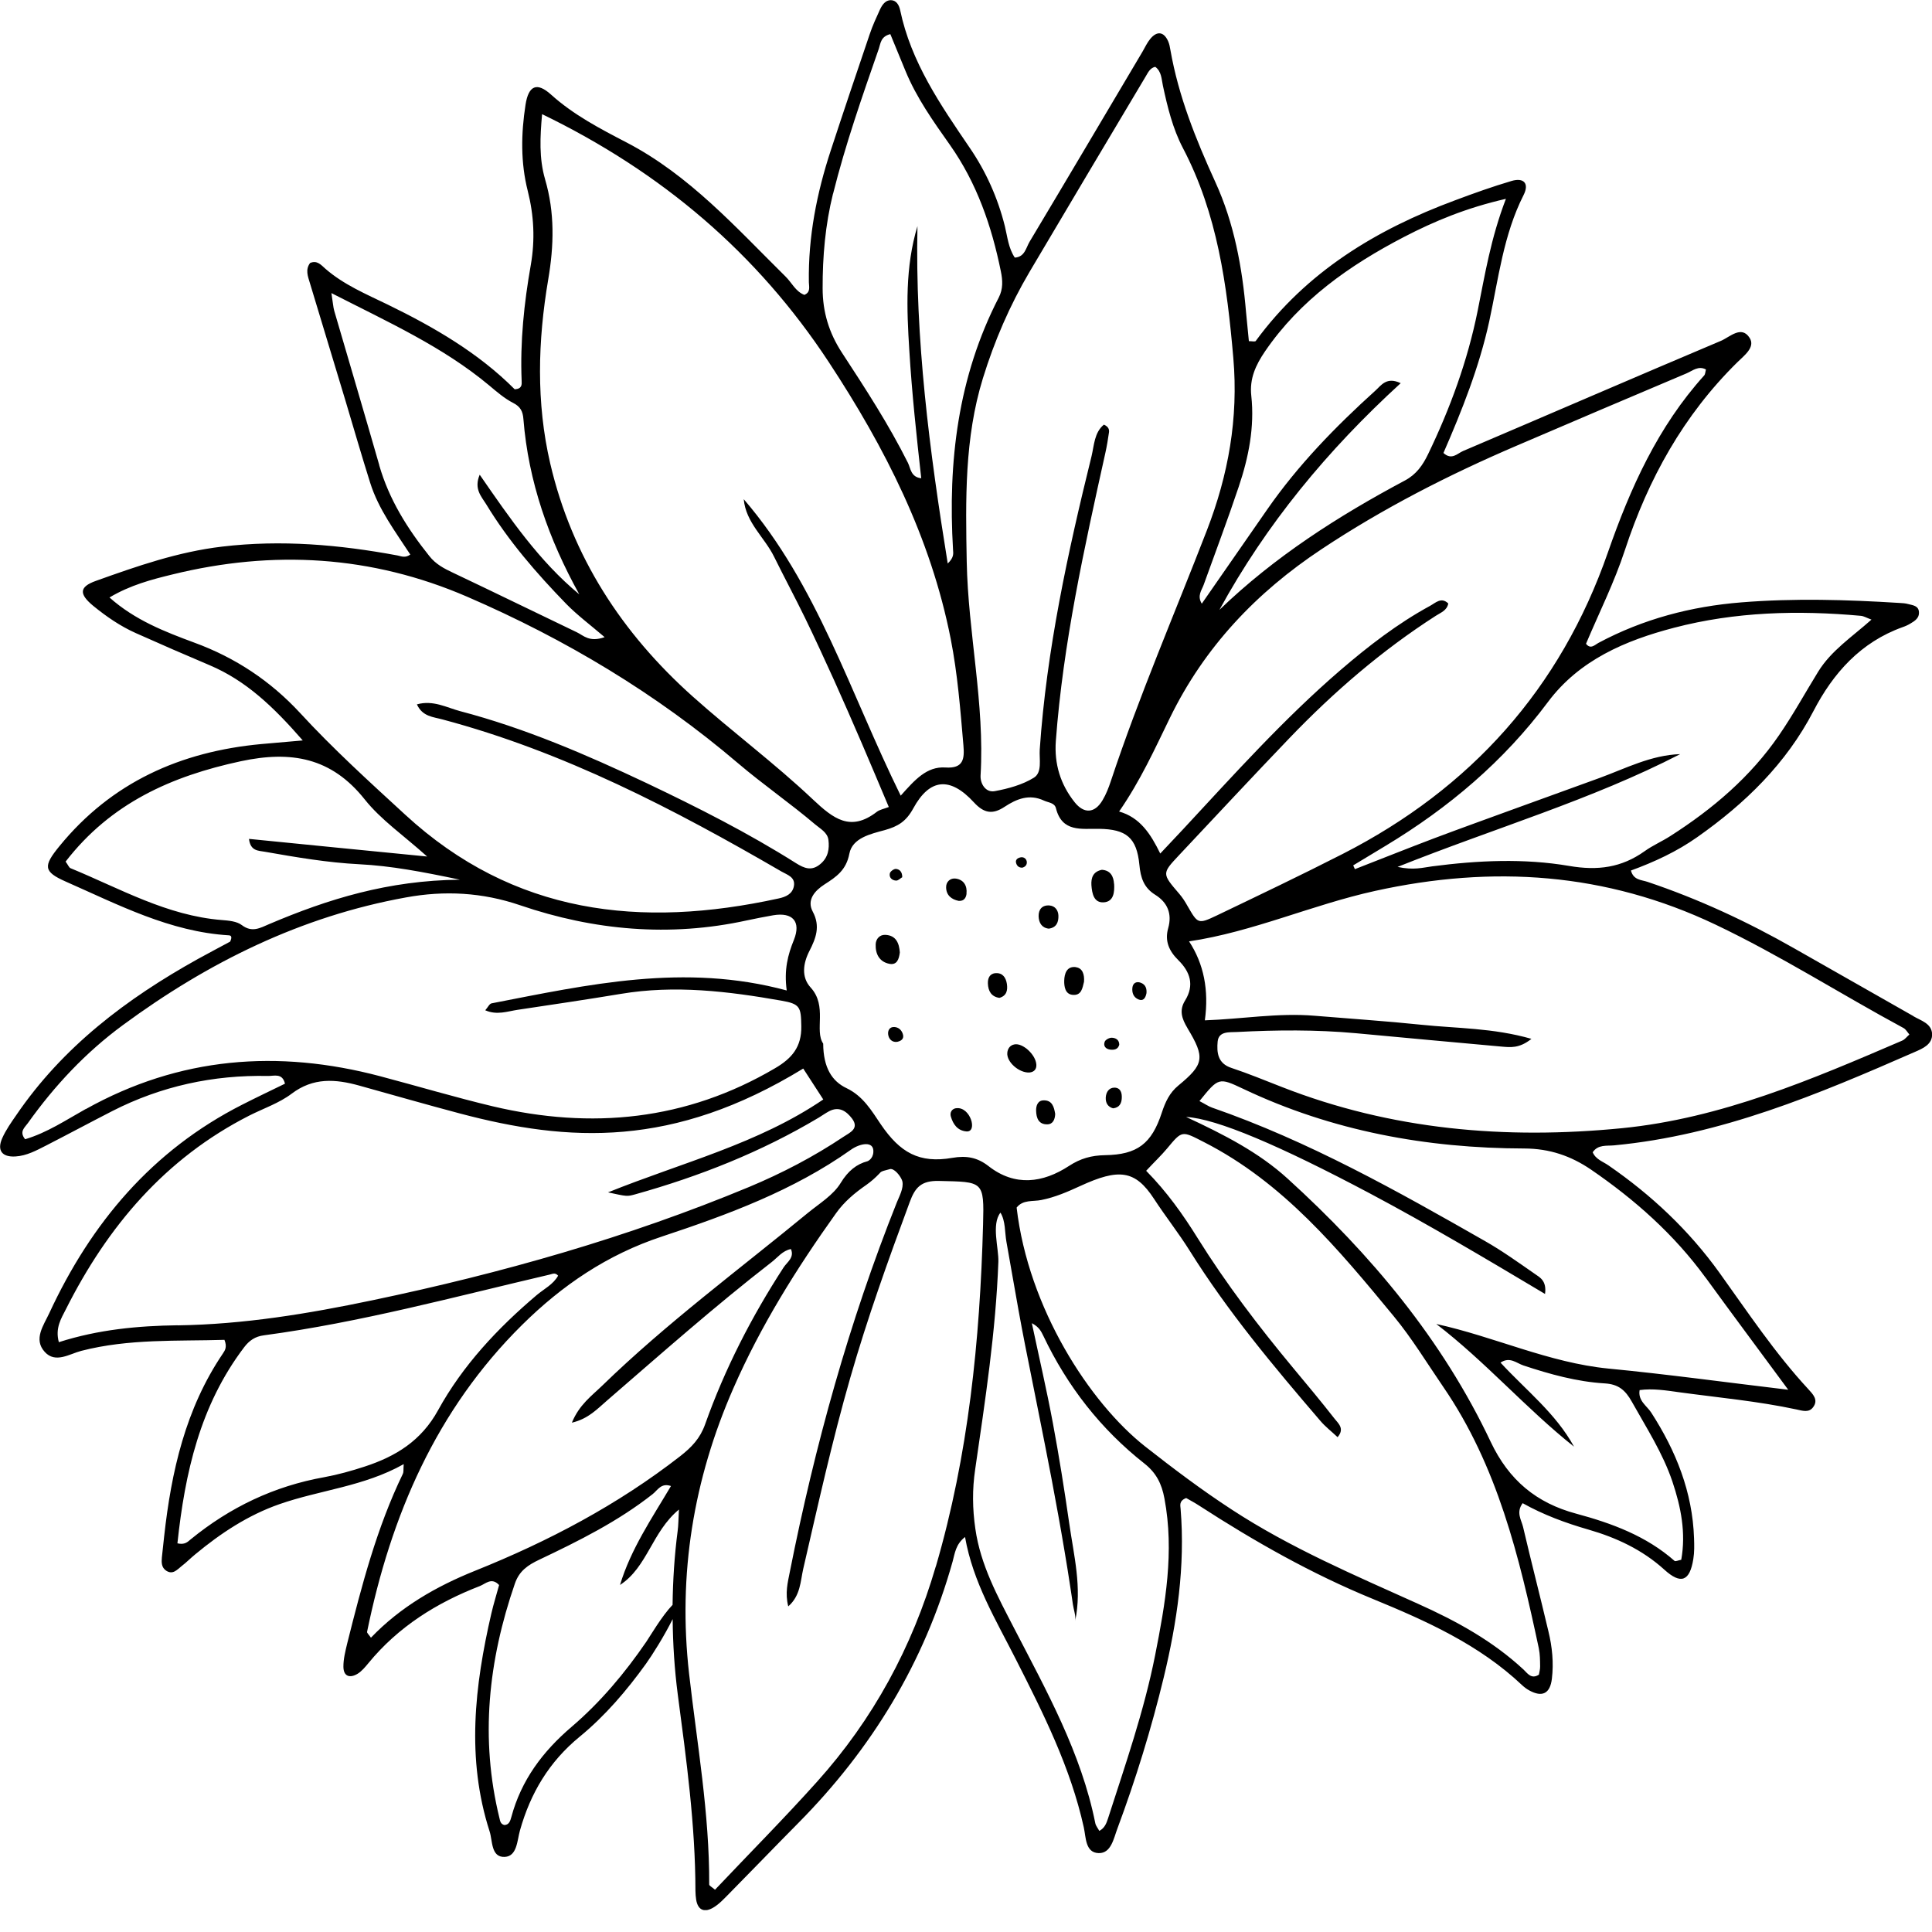 <svg width="24" height="24" viewBox="0 0 24 24" fill="none" xmlns="http://www.w3.org/2000/svg">
<g clip-path="url(#clip0_97_531)">
<path d="M23.768 12.622C23.274 12.341 22.779 12.06 22.285 11.779C21.704 11.448 21.099 11.167 20.464 10.954C20.389 10.929 20.292 10.934 20.26 10.814C20.55 10.708 20.829 10.579 21.083 10.4C21.677 9.982 22.187 9.488 22.527 8.834C22.773 8.36 23.114 7.978 23.634 7.791C23.669 7.779 23.703 7.764 23.735 7.744C23.788 7.713 23.843 7.676 23.838 7.605C23.834 7.524 23.762 7.519 23.705 7.504C23.67 7.494 23.632 7.492 23.595 7.49C22.94 7.449 22.285 7.43 21.63 7.483C21.008 7.533 20.413 7.689 19.859 7.985C19.813 8.009 19.759 8.072 19.702 7.997C19.866 7.609 20.055 7.231 20.185 6.834C20.476 5.948 20.913 5.159 21.581 4.501C21.663 4.419 21.809 4.315 21.735 4.198C21.633 4.037 21.489 4.187 21.378 4.234C20.308 4.686 19.242 5.148 18.174 5.603C18.104 5.633 18.034 5.721 17.931 5.627C18.161 5.099 18.376 4.559 18.5 3.991C18.615 3.46 18.676 2.917 18.927 2.422C18.999 2.279 18.929 2.203 18.777 2.248C18.54 2.318 18.308 2.401 18.076 2.488C17.096 2.851 16.229 3.376 15.599 4.236C15.591 4.247 15.555 4.238 15.514 4.238C15.503 4.121 15.49 4.001 15.479 3.88C15.432 3.322 15.33 2.77 15.098 2.263C14.855 1.731 14.64 1.197 14.539 0.62C14.533 0.583 14.526 0.546 14.511 0.512C14.458 0.393 14.373 0.381 14.289 0.483C14.25 0.53 14.224 0.588 14.193 0.641C13.726 1.428 13.261 2.216 12.791 3.001C12.745 3.077 12.731 3.193 12.606 3.2C12.526 3.08 12.515 2.941 12.483 2.811C12.395 2.458 12.248 2.13 12.045 1.834C11.682 1.301 11.317 0.772 11.182 0.126C11.168 0.061 11.134 0.003 11.066 0.002C10.999 0.002 10.959 0.06 10.932 0.117C10.886 0.218 10.839 0.319 10.804 0.424C10.641 0.904 10.479 1.384 10.321 1.866C10.146 2.398 10.039 2.941 10.048 3.505C10.049 3.56 10.073 3.63 9.992 3.663C9.882 3.621 9.836 3.511 9.758 3.435C9.143 2.828 8.565 2.176 7.782 1.769C7.453 1.598 7.125 1.427 6.845 1.175C6.67 1.017 6.565 1.061 6.528 1.303C6.473 1.659 6.466 2.018 6.556 2.372C6.633 2.676 6.648 2.978 6.594 3.29C6.51 3.766 6.46 4.245 6.48 4.73C6.482 4.776 6.487 4.83 6.394 4.836C5.946 4.386 5.393 4.064 4.813 3.782C4.547 3.653 4.271 3.537 4.044 3.34C3.989 3.292 3.94 3.229 3.852 3.267C3.791 3.349 3.824 3.432 3.849 3.514C3.996 4 4.143 4.484 4.289 4.969C4.392 5.313 4.491 5.657 4.599 5.999C4.703 6.329 4.912 6.605 5.097 6.889C5.031 6.936 4.984 6.909 4.937 6.9C4.216 6.766 3.494 6.703 2.761 6.79C2.214 6.854 1.702 7.033 1.191 7.216C0.983 7.29 0.98 7.379 1.158 7.526C1.321 7.659 1.495 7.779 1.688 7.865C1.992 8.001 2.298 8.134 2.605 8.264C3.057 8.456 3.396 8.779 3.761 9.198C3.534 9.218 3.389 9.23 3.246 9.243C2.243 9.336 1.385 9.718 0.737 10.513C0.536 10.759 0.538 10.828 0.816 10.951C1.47 11.239 2.11 11.575 2.844 11.619C2.875 11.621 2.884 11.643 2.859 11.697C2.738 11.763 2.597 11.836 2.458 11.913C1.573 12.405 0.779 13.005 0.201 13.854C0.138 13.945 0.073 14.037 0.028 14.138C-0.04 14.291 0.025 14.376 0.192 14.366C0.331 14.358 0.453 14.291 0.573 14.23C0.848 14.089 1.12 13.943 1.395 13.802C2.002 13.492 2.649 13.352 3.329 13.366C3.403 13.368 3.508 13.325 3.54 13.462C3.362 13.549 3.184 13.633 3.008 13.723C1.89 14.291 1.131 15.193 0.612 16.313C0.544 16.461 0.411 16.636 0.556 16.794C0.688 16.94 0.863 16.819 1.009 16.781C1.602 16.628 2.202 16.662 2.788 16.644C2.824 16.733 2.795 16.775 2.768 16.815C2.304 17.501 2.128 18.28 2.039 19.087C2.03 19.173 2.02 19.259 2.011 19.345C2.005 19.408 2.005 19.473 2.065 19.512C2.148 19.566 2.201 19.498 2.257 19.454C2.316 19.409 2.368 19.355 2.426 19.308C2.742 19.046 3.082 18.821 3.472 18.685C3.976 18.509 4.521 18.466 5.015 18.188C5.01 18.259 5.015 18.287 5.005 18.307C4.68 18.979 4.493 19.697 4.313 20.416C4.29 20.512 4.265 20.61 4.266 20.707C4.268 20.829 4.35 20.849 4.444 20.791C4.495 20.759 4.536 20.709 4.575 20.662C4.946 20.209 5.424 19.91 5.962 19.702C6.033 19.674 6.107 19.59 6.2 19.69C6.169 19.805 6.132 19.922 6.104 20.042C5.896 20.942 5.791 21.847 6.082 22.75C6.12 22.866 6.098 23.075 6.27 23.067C6.424 23.06 6.424 22.863 6.459 22.739C6.59 22.274 6.821 21.885 7.202 21.573C7.517 21.315 7.785 21.001 8.024 20.669C8.101 20.562 8.252 20.323 8.356 20.113C8.359 20.426 8.379 20.739 8.42 21.053C8.527 21.862 8.638 22.671 8.639 23.489C8.639 23.526 8.643 23.564 8.648 23.599C8.671 23.738 8.759 23.758 8.862 23.696C8.935 23.653 8.995 23.586 9.056 23.525C9.343 23.234 9.626 22.94 9.913 22.65C10.828 21.727 11.483 20.653 11.834 19.397C11.862 19.296 11.871 19.185 11.988 19.093C12.087 19.657 12.372 20.124 12.617 20.608C12.959 21.281 13.298 21.954 13.463 22.699C13.491 22.822 13.48 23.016 13.649 23.02C13.803 23.023 13.834 22.839 13.88 22.717C14.109 22.102 14.302 21.476 14.456 20.839C14.622 20.151 14.724 19.456 14.666 18.745C14.663 18.702 14.643 18.645 14.735 18.609C14.78 18.635 14.843 18.668 14.902 18.707C15.588 19.151 16.296 19.552 17.055 19.863C17.719 20.136 18.375 20.43 18.907 20.933C18.934 20.958 18.964 20.981 18.997 20.999C19.157 21.087 19.256 21.04 19.278 20.854C19.302 20.657 19.282 20.458 19.235 20.265C19.133 19.832 19.021 19.401 18.92 18.968C18.899 18.88 18.83 18.788 18.915 18.673C19.172 18.817 19.447 18.919 19.732 19.001C20.078 19.101 20.4 19.25 20.674 19.498C20.883 19.688 20.991 19.641 21.035 19.367C21.049 19.282 21.047 19.195 21.044 19.108C21.025 18.535 20.82 18.025 20.513 17.549C20.458 17.463 20.345 17.401 20.368 17.268C20.534 17.246 20.693 17.272 20.852 17.294C21.341 17.361 21.834 17.405 22.318 17.509C22.392 17.525 22.471 17.552 22.523 17.481C22.593 17.389 22.519 17.318 22.463 17.256C22.049 16.809 21.714 16.304 21.36 15.811C20.981 15.283 20.515 14.845 19.981 14.477C19.912 14.429 19.823 14.403 19.785 14.314C19.851 14.215 19.959 14.237 20.051 14.228C21.378 14.103 22.585 13.594 23.786 13.068C23.885 13.025 24.008 12.974 24.001 12.841C23.993 12.713 23.863 12.679 23.769 12.624L23.768 12.622ZM20.796 7.798C21.557 7.599 22.336 7.579 23.117 7.65C23.152 7.653 23.185 7.674 23.248 7.697C23.008 7.911 22.748 8.081 22.586 8.344C22.424 8.607 22.275 8.879 22.1 9.133C21.745 9.651 21.275 10.05 20.749 10.386C20.645 10.453 20.53 10.502 20.43 10.574C20.143 10.778 19.849 10.818 19.493 10.757C18.932 10.661 18.359 10.688 17.792 10.762C17.676 10.777 17.561 10.813 17.361 10.769C18.578 10.283 19.769 9.937 20.872 9.368C20.511 9.38 20.198 9.544 19.871 9.664C19.523 9.791 19.174 9.916 18.826 10.043C18.489 10.166 18.152 10.287 17.817 10.413C17.487 10.538 17.16 10.669 16.831 10.797C16.824 10.781 16.817 10.765 16.81 10.75C16.944 10.669 17.08 10.588 17.214 10.506C17.995 10.035 18.679 9.458 19.228 8.722C19.618 8.199 20.191 7.956 20.796 7.798L20.796 7.798ZM18.837 5.538C19.541 5.236 20.245 4.936 20.951 4.638C21.026 4.606 21.098 4.539 21.192 4.59C21.184 4.618 21.184 4.648 21.17 4.664C20.595 5.301 20.253 6.061 19.974 6.862C19.385 8.554 18.271 9.795 16.679 10.608C16.162 10.872 15.637 11.122 15.114 11.373C14.882 11.483 14.88 11.476 14.752 11.255C14.722 11.201 14.689 11.149 14.649 11.103C14.434 10.852 14.432 10.852 14.645 10.625C15.102 10.139 15.557 9.65 16.019 9.168C16.569 8.595 17.167 8.079 17.837 7.649C17.897 7.61 17.974 7.585 17.991 7.497C17.905 7.412 17.833 7.489 17.765 7.526C17.361 7.746 17 8.025 16.652 8.324C15.947 8.931 15.328 9.622 14.697 10.301C14.614 10.39 14.53 10.479 14.413 10.603C14.294 10.359 14.161 10.154 13.902 10.081C14.168 9.696 14.345 9.304 14.532 8.92C14.961 8.038 15.607 7.359 16.417 6.822C17.182 6.314 17.995 5.899 18.837 5.538ZM14.751 12.772C14.972 13.138 14.958 13.221 14.639 13.484C14.527 13.576 14.476 13.69 14.432 13.823C14.306 14.208 14.128 14.344 13.726 14.35C13.559 14.353 13.423 14.39 13.279 14.484C12.955 14.695 12.609 14.743 12.28 14.486C12.142 14.378 12.005 14.353 11.832 14.383C11.419 14.455 11.181 14.319 10.941 13.966C10.828 13.799 10.723 13.617 10.517 13.518C10.333 13.431 10.228 13.261 10.226 12.964C10.114 12.8 10.282 12.499 10.07 12.267C9.952 12.138 9.976 11.967 10.055 11.813C10.135 11.656 10.194 11.507 10.096 11.324C10.018 11.179 10.123 11.063 10.243 10.986C10.39 10.892 10.512 10.809 10.551 10.605C10.589 10.408 10.818 10.359 10.99 10.312C11.155 10.266 11.256 10.205 11.345 10.042C11.55 9.666 11.804 9.647 12.098 9.967C12.225 10.105 12.332 10.12 12.48 10.022C12.629 9.924 12.786 9.86 12.968 9.945C13.023 9.971 13.099 9.971 13.117 10.039C13.193 10.343 13.435 10.292 13.653 10.296C13.991 10.301 14.121 10.404 14.154 10.744C14.169 10.904 14.209 11.027 14.35 11.115C14.503 11.21 14.562 11.35 14.512 11.529C14.466 11.69 14.523 11.815 14.638 11.928C14.784 12.072 14.84 12.237 14.722 12.428C14.646 12.549 14.68 12.653 14.751 12.771V12.772ZM15.544 4.917C15.52 4.703 15.6 4.534 15.713 4.367C16.151 3.725 16.766 3.295 17.44 2.944C17.82 2.747 18.216 2.582 18.707 2.47C18.518 2.963 18.446 3.414 18.356 3.861C18.231 4.481 18.015 5.072 17.74 5.642C17.674 5.779 17.594 5.893 17.454 5.968C16.623 6.411 15.834 6.915 15.148 7.576C15.728 6.514 16.487 5.595 17.4 4.76C17.224 4.676 17.157 4.788 17.087 4.851C16.591 5.299 16.126 5.776 15.743 6.327C15.476 6.712 15.209 7.096 14.929 7.499C14.869 7.401 14.927 7.334 14.952 7.266C15.098 6.859 15.251 6.456 15.388 6.046C15.511 5.681 15.586 5.304 15.544 4.917H15.544ZM12.789 3.378C13.267 2.569 13.748 1.762 14.229 0.955C14.26 0.905 14.283 0.845 14.351 0.83C14.43 0.889 14.428 0.981 14.446 1.064C14.503 1.33 14.568 1.597 14.694 1.838C15.124 2.657 15.243 3.544 15.321 4.45C15.385 5.197 15.259 5.899 14.992 6.589C14.591 7.626 14.15 8.647 13.799 9.704C13.772 9.785 13.74 9.868 13.696 9.941C13.599 10.105 13.466 10.111 13.35 9.966C13.173 9.744 13.095 9.49 13.116 9.204C13.206 7.992 13.469 6.809 13.731 5.627C13.75 5.542 13.764 5.457 13.776 5.372C13.781 5.337 13.772 5.301 13.713 5.275C13.594 5.372 13.592 5.531 13.56 5.665C13.264 6.865 13.001 8.072 12.916 9.311C12.908 9.43 12.95 9.595 12.843 9.661C12.701 9.749 12.525 9.797 12.357 9.828C12.242 9.849 12.175 9.732 12.181 9.633C12.234 8.741 12.026 7.865 12.009 6.978C11.995 6.209 11.98 5.445 12.21 4.699C12.353 4.236 12.543 3.795 12.789 3.378L12.789 3.378ZM10.349 2.406C10.502 1.794 10.71 1.2 10.917 0.605C10.939 0.542 10.939 0.453 11.06 0.424C11.122 0.574 11.184 0.727 11.248 0.881C11.386 1.216 11.594 1.508 11.801 1.801C12.135 2.275 12.319 2.809 12.433 3.371C12.456 3.482 12.462 3.589 12.407 3.696C11.898 4.683 11.774 5.739 11.839 6.83C11.842 6.875 11.853 6.924 11.773 7C11.545 5.591 11.367 4.213 11.397 2.809C11.243 3.319 11.263 3.835 11.296 4.355C11.328 4.884 11.385 5.41 11.444 5.941C11.314 5.927 11.313 5.819 11.279 5.75C11.041 5.274 10.751 4.828 10.46 4.383C10.297 4.134 10.219 3.873 10.219 3.582C10.218 3.185 10.252 2.792 10.348 2.406L10.349 2.406ZM6.771 2.226C6.695 1.966 6.709 1.699 6.734 1.418C8.221 2.139 9.405 3.144 10.296 4.499C10.995 5.562 11.561 6.675 11.81 7.936C11.896 8.374 11.93 8.817 11.968 9.26C11.982 9.423 11.971 9.55 11.744 9.534C11.512 9.519 11.364 9.688 11.189 9.884C10.557 8.6 10.153 7.263 9.239 6.201C9.265 6.493 9.497 6.674 9.616 6.916C9.742 7.171 9.876 7.421 10.001 7.677C10.125 7.932 10.243 8.19 10.361 8.449C10.478 8.708 10.591 8.969 10.704 9.23C10.816 9.49 10.925 9.751 11.041 10.025C10.979 10.049 10.928 10.057 10.892 10.085C10.565 10.337 10.353 10.171 10.097 9.93C9.622 9.481 9.093 9.088 8.605 8.652C7.727 7.867 7.105 6.915 6.835 5.757C6.659 5 6.681 4.234 6.81 3.473C6.882 3.051 6.893 2.641 6.771 2.227V2.226ZM4.712 5.78C4.528 5.139 4.339 4.501 4.152 3.861C4.139 3.815 4.137 3.767 4.117 3.641C4.827 4.004 5.502 4.308 6.077 4.788C6.171 4.867 6.267 4.95 6.374 5.005C6.468 5.052 6.495 5.114 6.502 5.206C6.564 5.983 6.817 6.699 7.196 7.383C6.7 6.973 6.339 6.447 5.959 5.897C5.885 6.073 5.979 6.166 6.039 6.263C6.316 6.72 6.664 7.121 7.034 7.502C7.171 7.642 7.331 7.761 7.511 7.915C7.319 7.982 7.249 7.894 7.165 7.854C6.653 7.609 6.143 7.359 5.63 7.116C5.517 7.063 5.413 7.009 5.333 6.907C5.061 6.567 4.833 6.204 4.711 5.78H4.712ZM3.728 8.857C3.36 8.459 2.924 8.17 2.414 7.983C2.047 7.847 1.677 7.704 1.36 7.422C1.619 7.268 1.883 7.199 2.142 7.136C3.391 6.829 4.615 6.899 5.804 7.413C7.025 7.941 8.153 8.616 9.169 9.482C9.478 9.745 9.816 9.978 10.126 10.241C10.191 10.296 10.279 10.341 10.291 10.433C10.305 10.545 10.288 10.653 10.19 10.734C10.083 10.824 9.991 10.787 9.889 10.723C9.292 10.346 8.663 10.028 8.028 9.726C7.279 9.372 6.519 9.045 5.715 8.834C5.549 8.79 5.38 8.693 5.179 8.75C5.248 8.903 5.384 8.906 5.496 8.937C7.003 9.338 8.371 10.05 9.709 10.827C9.778 10.867 9.883 10.895 9.862 11.008C9.844 11.106 9.761 11.142 9.672 11.161C7.963 11.535 6.381 11.362 5.032 10.119C4.586 9.709 4.138 9.303 3.728 8.857V8.857ZM2.755 11.429C2.073 11.375 1.489 11.037 0.876 10.785C0.857 10.777 0.847 10.747 0.815 10.703C1.377 9.976 2.131 9.641 2.993 9.456C3.617 9.323 4.116 9.409 4.531 9.931C4.732 10.184 5.011 10.375 5.306 10.64C4.516 10.562 3.808 10.493 3.093 10.421C3.111 10.575 3.211 10.566 3.291 10.581C3.679 10.649 4.068 10.716 4.464 10.736C4.858 10.756 5.244 10.829 5.714 10.928C4.825 10.936 4.076 11.168 3.345 11.479C3.232 11.527 3.132 11.589 3.004 11.492C2.941 11.444 2.841 11.436 2.756 11.429L2.755 11.429ZM1.064 13.777C0.819 13.914 0.583 14.072 0.312 14.152C0.235 14.056 0.308 14.006 0.346 13.952C0.678 13.486 1.065 13.073 1.528 12.733C2.587 11.953 3.742 11.383 5.044 11.148C5.52 11.061 5.989 11.084 6.463 11.246C7.378 11.558 8.32 11.643 9.276 11.434C9.385 11.411 9.494 11.389 9.604 11.37C9.846 11.329 9.954 11.447 9.862 11.676C9.787 11.861 9.738 12.046 9.773 12.304C8.501 11.96 7.304 12.232 6.106 12.464C6.079 12.47 6.06 12.514 6.028 12.55C6.173 12.614 6.303 12.563 6.432 12.544C6.859 12.48 7.287 12.417 7.714 12.346C8.384 12.234 9.044 12.314 9.704 12.43C9.942 12.471 9.95 12.511 9.954 12.749C9.958 13.004 9.84 13.146 9.628 13.27C8.523 13.92 7.348 14.033 6.121 13.743C5.652 13.631 5.19 13.493 4.725 13.37C3.453 13.033 2.229 13.128 1.065 13.778L1.064 13.777ZM2.208 16.463C1.714 16.47 1.225 16.515 0.731 16.673C0.683 16.496 0.761 16.378 0.818 16.265C1.336 15.235 2.051 14.39 3.097 13.858C3.273 13.769 3.467 13.704 3.622 13.587C3.892 13.382 4.169 13.404 4.464 13.486C4.88 13.602 5.295 13.721 5.713 13.832C7.068 14.191 8.362 14.262 9.978 13.274C10.066 13.41 10.139 13.522 10.227 13.658C9.417 14.209 8.477 14.44 7.553 14.812C7.79 14.864 7.79 14.864 7.889 14.837C8.69 14.613 9.457 14.31 10.172 13.883C10.214 13.857 10.255 13.828 10.298 13.805C10.424 13.738 10.515 13.804 10.585 13.896C10.678 14.022 10.555 14.07 10.479 14.121C10.108 14.369 9.715 14.574 9.303 14.746C7.792 15.374 6.228 15.817 4.628 16.152C3.827 16.32 3.026 16.452 2.208 16.464V16.463ZM4.531 18.218C4.366 18.272 4.198 18.319 4.029 18.35C3.406 18.461 2.856 18.724 2.368 19.123C2.331 19.154 2.296 19.193 2.204 19.172C2.297 18.299 2.484 17.459 3.033 16.736C3.096 16.653 3.169 16.602 3.277 16.588C4.479 16.427 5.648 16.109 6.826 15.834C6.86 15.827 6.896 15.803 6.933 15.847C6.873 15.956 6.757 16.012 6.666 16.089C6.181 16.5 5.748 16.962 5.442 17.518C5.233 17.899 4.916 18.092 4.531 18.218H4.531ZM8.418 19.019C8.378 19.324 8.359 19.63 8.355 19.936C8.223 20.073 8.077 20.323 8.029 20.394C7.762 20.784 7.459 21.145 7.101 21.451C6.741 21.758 6.475 22.114 6.352 22.572C6.339 22.619 6.324 22.67 6.265 22.671C6.218 22.659 6.213 22.622 6.205 22.588C5.961 21.596 6.066 20.628 6.396 19.672C6.451 19.512 6.56 19.441 6.699 19.375C7.19 19.142 7.678 18.899 8.108 18.56C8.168 18.513 8.213 18.417 8.335 18.46C8.097 18.862 7.836 19.244 7.702 19.689C8.043 19.467 8.098 19.03 8.434 18.752C8.427 18.873 8.428 18.947 8.418 19.019ZM5.903 19.512C5.42 19.706 4.974 19.962 4.608 20.344C4.582 20.306 4.557 20.285 4.56 20.271C4.856 18.825 5.419 17.514 6.485 16.459C6.982 15.967 7.544 15.585 8.222 15.361C9.042 15.089 9.856 14.789 10.571 14.282C10.681 14.204 10.86 14.166 10.849 14.313C10.843 14.4 10.777 14.425 10.777 14.425C10.643 14.46 10.535 14.544 10.444 14.694C10.352 14.846 10.179 14.95 10.036 15.067C9.177 15.774 8.281 16.436 7.482 17.212C7.35 17.34 7.196 17.449 7.104 17.673C7.308 17.626 7.422 17.5 7.543 17.396C8.216 16.814 8.882 16.224 9.586 15.678C9.661 15.62 9.72 15.537 9.825 15.516C9.871 15.622 9.778 15.678 9.735 15.743C9.336 16.357 9.004 17.004 8.759 17.694C8.697 17.868 8.592 17.978 8.45 18.089C7.673 18.694 6.813 19.147 5.903 19.512ZM11.624 19.461C11.331 20.463 10.846 21.359 10.149 22.134C9.738 22.592 9.304 23.029 8.882 23.475C8.842 23.44 8.81 23.425 8.81 23.41C8.814 22.528 8.659 21.662 8.56 20.791C8.42 19.556 8.614 18.377 9.111 17.244C9.45 16.469 9.895 15.758 10.385 15.072C10.487 14.928 10.619 14.818 10.762 14.719C10.824 14.675 10.876 14.629 10.928 14.574C10.933 14.568 10.939 14.561 10.946 14.557C10.957 14.55 10.969 14.547 10.981 14.543C11.006 14.536 11.03 14.53 11.055 14.523C11.061 14.521 11.068 14.521 11.075 14.523C11.13 14.533 11.2 14.63 11.21 14.677C11.227 14.761 11.171 14.862 11.141 14.936C10.548 16.422 10.123 17.957 9.812 19.524C9.786 19.657 9.75 19.788 9.792 19.955C9.945 19.821 9.943 19.642 9.978 19.489C10.162 18.694 10.337 17.898 10.563 17.113C10.775 16.375 11.033 15.655 11.3 14.935C11.367 14.753 11.44 14.665 11.664 14.67C12.214 14.683 12.227 14.665 12.212 15.213C12.173 16.65 12.031 18.074 11.625 19.461H11.624ZM14.349 20.564C14.212 21.255 13.979 21.922 13.763 22.593C13.744 22.651 13.721 22.71 13.656 22.744C13.639 22.712 13.613 22.682 13.606 22.648C13.431 21.774 13.001 21.006 12.598 20.227C12.394 19.832 12.18 19.442 12.116 18.99C12.08 18.742 12.077 18.502 12.114 18.253C12.238 17.397 12.37 16.541 12.402 15.675C12.408 15.505 12.313 15.21 12.428 15.064C12.492 15.167 12.481 15.309 12.502 15.425C12.528 15.569 12.553 15.712 12.578 15.856C12.627 16.137 12.677 16.418 12.732 16.698C12.843 17.261 12.959 17.823 13.066 18.387C13.121 18.68 13.175 18.974 13.224 19.268C13.249 19.415 13.273 19.563 13.295 19.71C13.306 19.784 13.318 19.857 13.328 19.931C13.336 19.988 13.368 20.08 13.356 20.136C13.443 19.72 13.339 19.322 13.282 18.921C13.222 18.505 13.156 18.089 13.079 17.677C13.003 17.269 12.909 16.866 12.818 16.437C12.91 16.485 12.935 16.542 12.962 16.597C13.259 17.221 13.674 17.754 14.218 18.182C14.363 18.297 14.431 18.431 14.465 18.614C14.59 19.276 14.476 19.923 14.349 20.564V20.564ZM19.116 20.478C19.131 20.55 19.131 20.626 19.132 20.7C19.133 20.735 19.122 20.771 19.117 20.803C19.022 20.865 18.974 20.785 18.927 20.741C18.542 20.383 18.09 20.136 17.613 19.922C16.826 19.567 16.03 19.229 15.302 18.753C14.929 18.51 14.575 18.243 14.226 17.969C13.535 17.425 12.774 16.249 12.629 15.001C12.708 14.9 12.832 14.928 12.935 14.907C13.106 14.873 13.26 14.806 13.419 14.733C13.897 14.513 14.101 14.532 14.336 14.893C14.478 15.111 14.639 15.314 14.777 15.534C15.25 16.291 15.821 16.973 16.4 17.648C16.462 17.722 16.541 17.782 16.616 17.853C16.708 17.746 16.623 17.681 16.578 17.623C16.411 17.409 16.237 17.201 16.063 16.992C15.636 16.478 15.232 15.949 14.878 15.381C14.696 15.088 14.496 14.806 14.238 14.544C14.347 14.427 14.428 14.351 14.498 14.267C14.687 14.039 14.681 14.047 14.955 14.187C15.942 14.69 16.628 15.52 17.313 16.35C17.54 16.625 17.727 16.934 17.929 17.229C18.602 18.21 18.873 19.339 19.116 20.477V20.478ZM21.188 15.871C21.514 16.32 21.845 16.763 22.214 17.264C21.433 17.171 20.709 17.071 19.981 17.001C19.24 16.928 18.567 16.606 17.842 16.447C18.454 16.916 18.956 17.497 19.553 17.971C19.326 17.556 18.955 17.269 18.64 16.927C18.756 16.849 18.839 16.934 18.924 16.962C19.253 17.071 19.587 17.164 19.934 17.185C20.102 17.195 20.189 17.265 20.272 17.414C20.453 17.738 20.655 18.049 20.775 18.404C20.882 18.722 20.945 19.044 20.885 19.376C20.847 19.383 20.813 19.4 20.802 19.39C20.45 19.08 20.024 18.923 19.579 18.803C19.088 18.671 18.745 18.39 18.518 17.911C17.918 16.641 17.03 15.582 15.996 14.642C15.638 14.316 15.209 14.096 14.734 13.875C15.117 13.897 15.901 14.233 17.019 14.826C17.747 15.213 18.455 15.634 19.193 16.074C19.215 15.91 19.13 15.869 19.068 15.826C18.865 15.685 18.663 15.54 18.449 15.418C17.354 14.793 16.255 14.175 15.056 13.759C15.011 13.743 14.97 13.714 14.9 13.678C15.138 13.384 15.139 13.382 15.446 13.527C16.55 14.051 17.723 14.264 18.935 14.267C19.25 14.268 19.514 14.359 19.764 14.529C20.308 14.902 20.796 15.334 21.187 15.871L21.188 15.871ZM23.632 12.926C22.508 13.409 21.381 13.893 20.147 14.015C18.703 14.157 17.285 14.037 15.921 13.502C15.713 13.421 15.508 13.336 15.297 13.266C15.125 13.21 15.114 13.072 15.126 12.939C15.139 12.807 15.272 12.825 15.363 12.82C15.856 12.794 16.351 12.79 16.844 12.835C17.446 12.891 18.049 12.947 18.651 13.001C18.759 13.01 18.872 13.027 19.024 12.905C18.546 12.768 18.097 12.776 17.659 12.73C17.217 12.684 16.773 12.655 16.33 12.618C15.877 12.58 15.426 12.659 14.967 12.675C15.019 12.3 14.954 11.973 14.771 11.694C15.565 11.576 16.3 11.239 17.083 11.067C18.544 10.745 19.949 10.838 21.311 11.486C22.116 11.869 22.865 12.349 23.647 12.771C23.676 12.787 23.694 12.822 23.719 12.851C23.687 12.879 23.663 12.913 23.631 12.926H23.632Z" fill="black"/>
<path d="M13.839 10.979C13.833 10.887 13.796 10.812 13.688 10.805C13.578 10.827 13.552 10.905 13.558 10.998C13.566 11.098 13.587 11.218 13.713 11.209C13.836 11.2 13.846 11.08 13.84 10.979L13.839 10.979Z" fill="black"/>
<path d="M12.601 12.974C12.544 12.985 12.517 13.03 12.513 13.079C12.503 13.194 12.662 13.331 12.789 13.323C12.847 13.317 12.877 13.281 12.874 13.226C12.867 13.101 12.704 12.953 12.601 12.974V12.974Z" fill="black"/>
<path d="M11.178 11.831C11.17 11.719 11.133 11.618 10.995 11.613C10.928 11.611 10.881 11.663 10.878 11.729C10.873 11.849 10.923 11.948 11.048 11.973C11.142 11.991 11.168 11.916 11.178 11.831H11.178Z" fill="black"/>
<path d="M13.366 12.014C13.252 11.999 13.222 12.094 13.22 12.184C13.219 12.256 13.232 12.347 13.32 12.358C13.437 12.372 13.447 12.27 13.466 12.196C13.473 12.105 13.448 12.026 13.365 12.015L13.366 12.014Z" fill="black"/>
<path d="M13.038 11.248C12.946 11.241 12.9 11.297 12.902 11.383C12.905 11.462 12.94 11.526 13.028 11.536C13.127 11.523 13.15 11.452 13.148 11.375C13.146 11.31 13.109 11.254 13.037 11.248H13.038Z" fill="black"/>
<path d="M12.006 11.101C12.017 11.004 11.972 10.928 11.873 10.914C11.808 10.905 11.752 10.95 11.753 11.022C11.754 11.122 11.82 11.173 11.909 11.191C11.979 11.196 12.001 11.148 12.007 11.101L12.006 11.101Z" fill="black"/>
<path d="M12.367 12.089C12.292 12.094 12.269 12.156 12.272 12.219C12.276 12.31 12.313 12.381 12.415 12.396C12.506 12.37 12.519 12.301 12.508 12.223C12.496 12.145 12.456 12.083 12.368 12.089H12.367Z" fill="black"/>
<path d="M11.878 13.766C11.822 13.774 11.797 13.822 11.812 13.871C11.84 13.966 11.894 14.045 12.005 14.055C12.15 14.067 12.053 13.742 11.878 13.767V13.766Z" fill="black"/>
<path d="M12.965 13.669C12.892 13.669 12.869 13.735 12.871 13.798C12.873 13.888 12.902 13.969 13.01 13.967C13.081 13.966 13.105 13.905 13.108 13.838C13.094 13.753 13.072 13.667 12.965 13.669Z" fill="black"/>
<path d="M13.845 13.511C13.776 13.511 13.74 13.566 13.736 13.634C13.733 13.701 13.762 13.75 13.827 13.768C13.906 13.759 13.932 13.707 13.935 13.642C13.939 13.576 13.92 13.512 13.844 13.511H13.845Z" fill="black"/>
<path d="M11.111 12.758C11.048 12.754 11.027 12.805 11.033 12.85C11.041 12.912 11.086 12.951 11.146 12.942C11.212 12.927 11.233 12.892 11.213 12.838C11.196 12.792 11.16 12.761 11.11 12.758L11.111 12.758Z" fill="black"/>
<path d="M14.169 12.207C14.116 12.189 14.074 12.211 14.067 12.269C14.06 12.332 14.08 12.389 14.142 12.415C14.199 12.439 14.229 12.404 14.242 12.337C14.246 12.288 14.236 12.23 14.168 12.207L14.169 12.207Z" fill="black"/>
<path d="M11.131 10.939C11.158 10.941 11.185 10.91 11.208 10.897C11.209 10.831 11.175 10.797 11.128 10.794C11.104 10.793 11.059 10.825 11.054 10.849C11.042 10.902 11.082 10.937 11.131 10.939Z" fill="black"/>
<path d="M13.904 12.978C13.904 12.915 13.857 12.892 13.809 12.891C13.779 12.891 13.732 12.916 13.723 12.941C13.703 12.994 13.735 13.032 13.793 13.039C13.843 13.044 13.888 13.036 13.904 12.978H13.904Z" fill="black"/>
<path d="M12.702 10.778C12.742 10.766 12.762 10.736 12.754 10.698C12.745 10.662 12.712 10.642 12.675 10.651C12.64 10.659 12.608 10.681 12.624 10.726C12.636 10.762 12.663 10.781 12.702 10.778Z" fill="black"/>
</g>
<defs>
<clipPath id="clip0_97_531">
<rect width="24" height="23.728" fill="white"/>
</clipPath>
</defs>
</svg>
